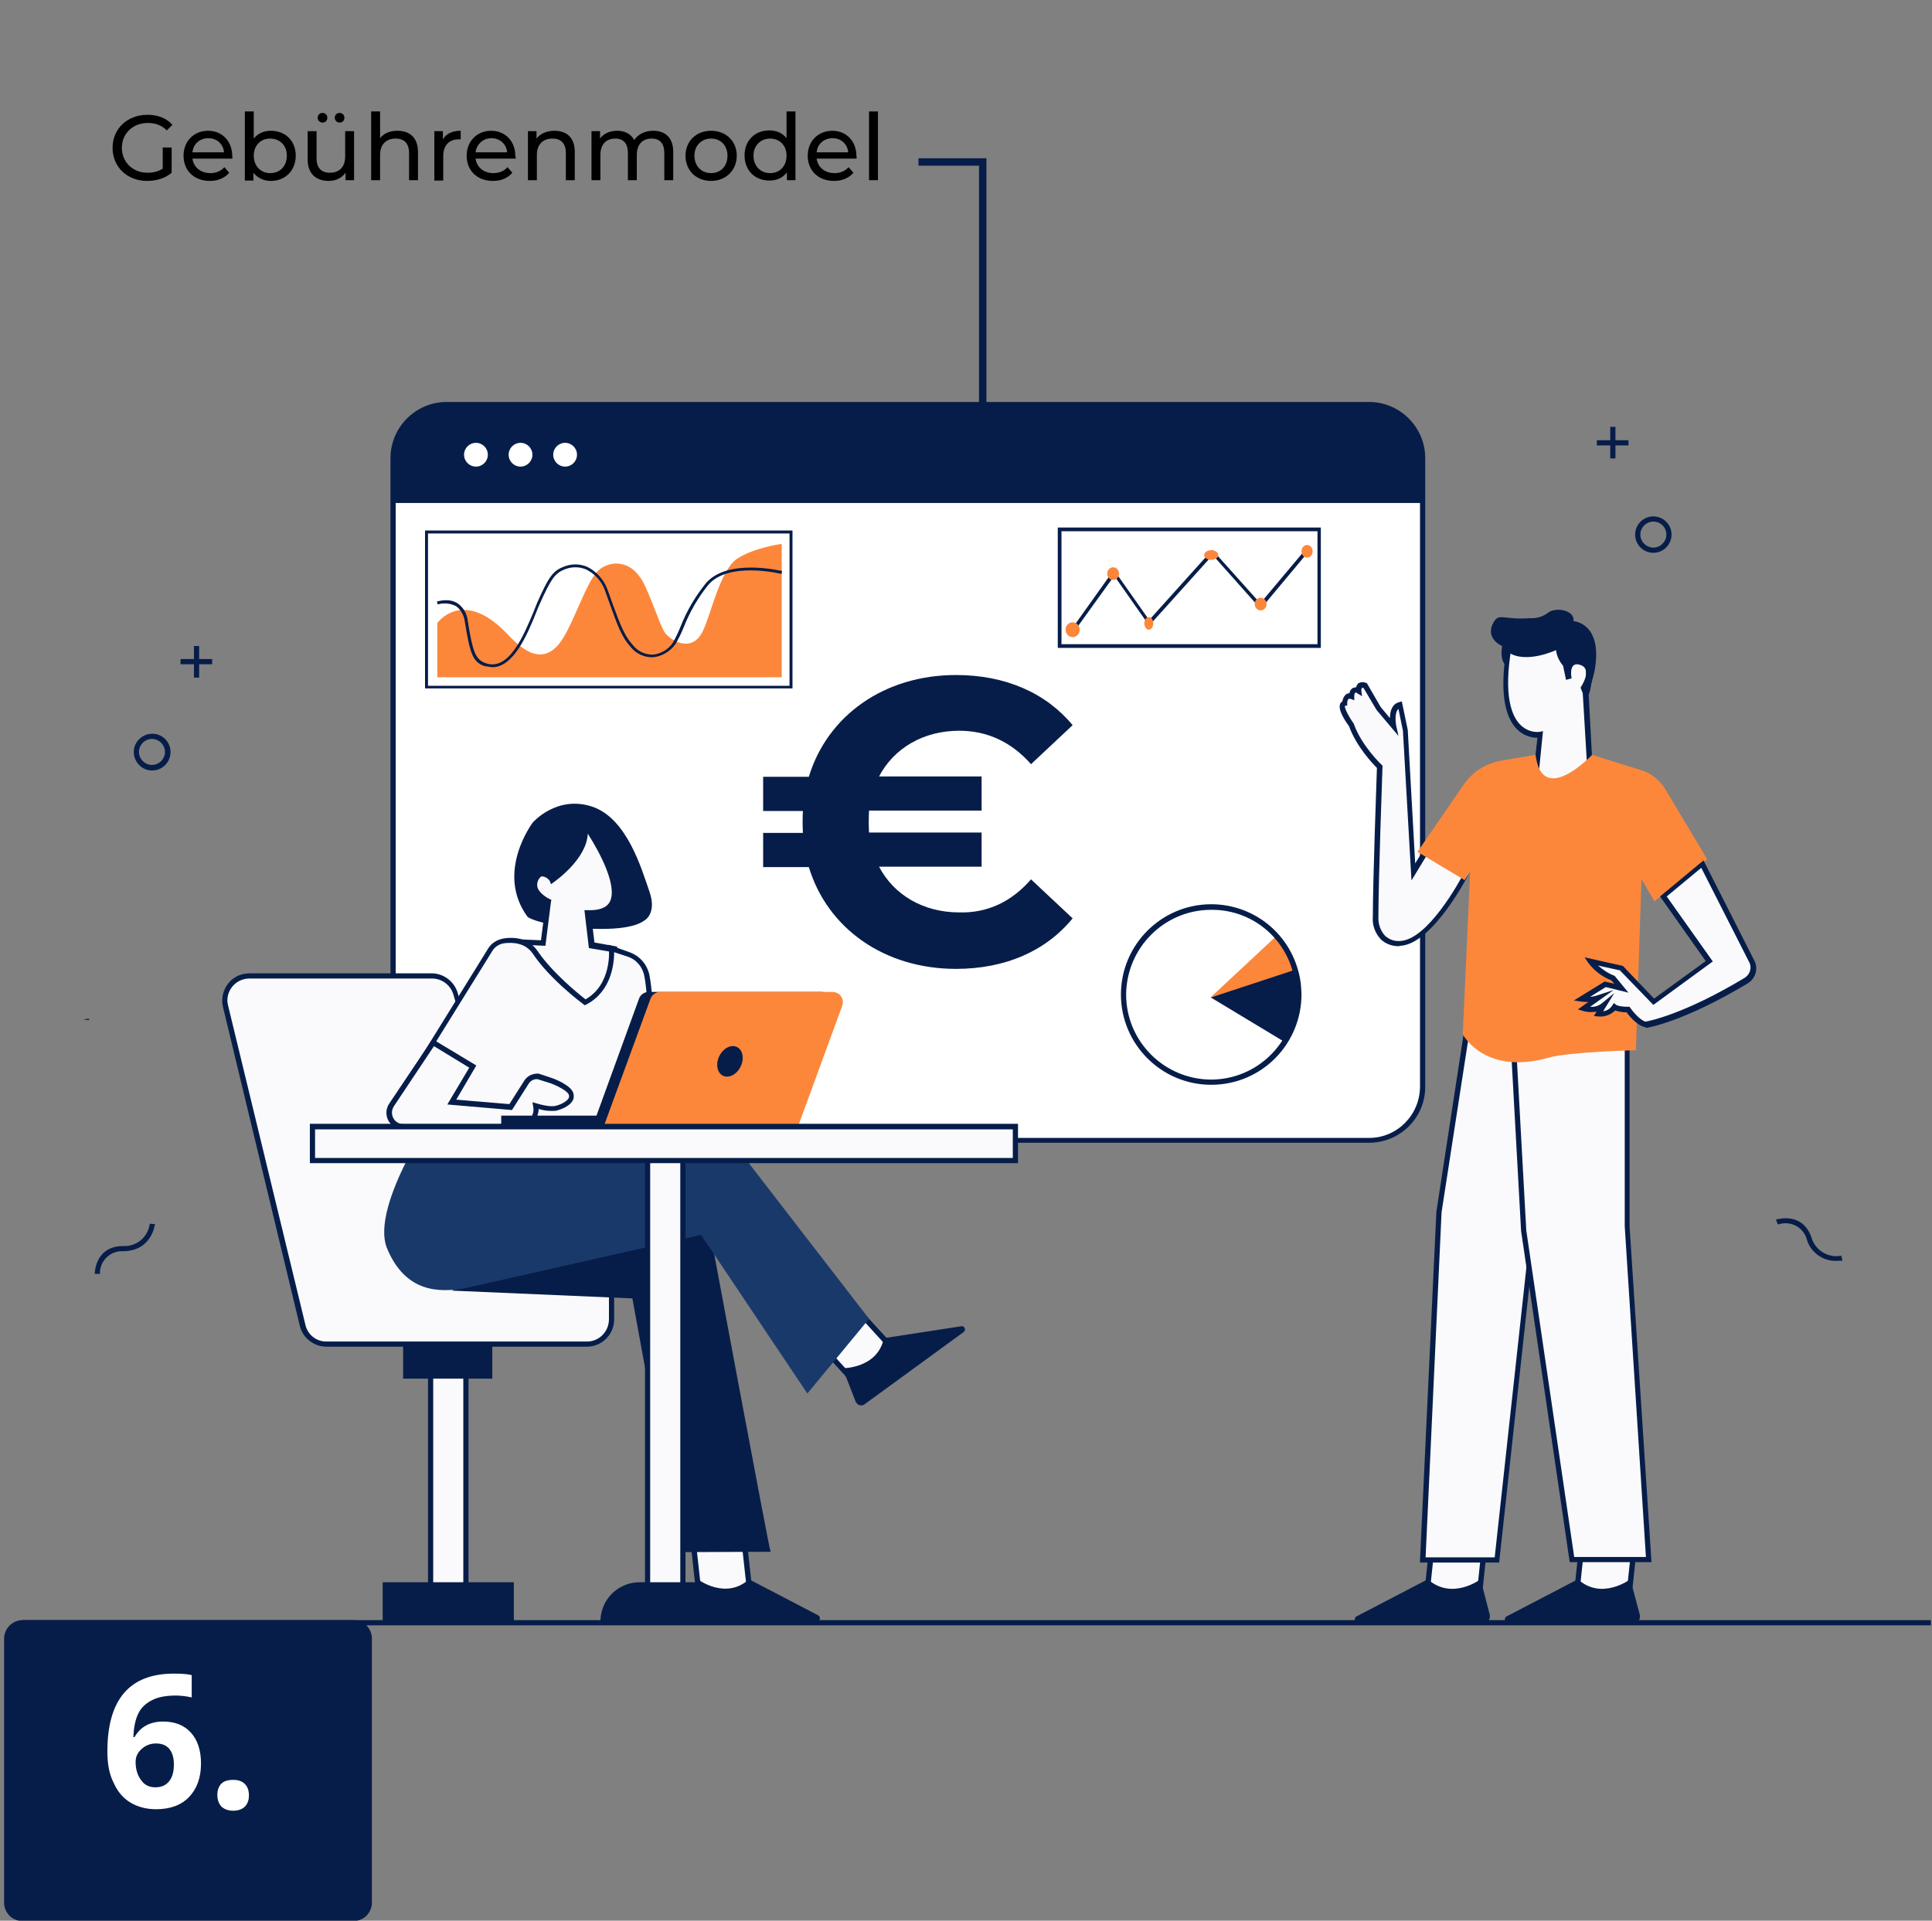 <?xml version="1.0" encoding="utf-8"?>
<!-- Generator: Adobe Illustrator 26.0.2, SVG Export Plug-In . SVG Version: 6.00 Build 0)  -->
<svg version="1.1" id="Ebene_1" xmlns="http://www.w3.org/2000/svg" xmlns:xlink="http://www.w3.org/1999/xlink" x="0px" y="0px"
	 viewBox="0 0 520 517" style="enable-background:new 0 0 520 517;" xml:space="preserve">
<rect x="0" y="0" width="520" height="517" fill="#808080" stroke="none"/>
<style type="text/css">
	.st0{fill:#071D49;}
	.st1{enable-background:new    ;}
	.st2{fill:none;stroke:#071D49;stroke-width:2;}
	.st3{fill:#FFFFFF;}
	.st4{fill:#FAFAFC;}
	.st5{fill:#1A396B;}
	.st6{fill:#FC873B;}
</style>
<g id="Gruppe_25037">
	<g id="Environment-3">
		<g id="Gruppe_24968">
			<path id="Pfad_781" class="st0" d="M24,274.2c0,0.1-0.1,0.3-0.1,0.4l-1.5-0.2"/>
		</g>
	</g>
</g>
<g>
	<path d="M43.8,39.7h2.4v6.8c-1.7,1.5-4.2,2.2-6.6,2.2c-5.4,0-9.3-3.8-9.3-8.9s3.9-8.9,9.4-8.9c2.8,0,5.1,0.9,6.7,2.7l-1.5,1.5
		c-1.4-1.4-3.1-2-5.1-2c-4,0-7,2.8-7,6.7c0,3.8,2.9,6.7,6.9,6.7c1.5,0,2.8-0.3,4.1-1.1V39.7z"/>
	<path d="M62.5,42.7H51.8c0.3,2.3,2.2,3.9,4.8,3.9c1.5,0,2.8-0.5,3.8-1.6l1.3,1.5c-1.2,1.4-3,2.2-5.2,2.2c-4.3,0-7.1-2.8-7.1-6.8
		c0-3.9,2.8-6.7,6.6-6.7c3.8,0,6.5,2.8,6.5,6.8C62.6,42.2,62.6,42.5,62.5,42.7z M51.8,41h8.5c-0.2-2.2-1.9-3.8-4.2-3.8
		C53.7,37.2,52,38.8,51.8,41z"/>
	<path d="M79.6,41.9c0,4-2.8,6.8-6.7,6.8c-1.9,0-3.6-0.8-4.7-2.2v2.1h-2.3V30h2.4v7.3c1.1-1.4,2.7-2.1,4.6-2.1
		C76.8,35.2,79.6,37.9,79.6,41.9z M77.2,41.9c0-2.8-1.9-4.6-4.5-4.6c-2.5,0-4.4,1.8-4.4,4.6s1.9,4.7,4.4,4.7
		C75.3,46.6,77.2,44.8,77.2,41.9z"/>
	<path d="M95.3,35.3v13.2H93v-2c-1,1.4-2.6,2.2-4.5,2.2c-3.4,0-5.7-1.9-5.7-5.8v-7.6h2.4v7.3c0,2.6,1.3,3.9,3.6,3.9
		c2.5,0,4.1-1.5,4.1-4.4v-6.8H95.3z M85.5,31.7c0-0.8,0.6-1.3,1.3-1.3c0.7,0,1.3,0.5,1.3,1.3S87.5,33,86.8,33
		C86.1,33,85.5,32.4,85.5,31.7z M90.1,31.7c0-0.8,0.6-1.3,1.3-1.3c0.7,0,1.3,0.5,1.3,1.3S92.1,33,91.4,33
		C90.7,33,90.1,32.4,90.1,31.7z"/>
	<path d="M112.5,40.9v7.6h-2.4v-7.3c0-2.6-1.3-3.9-3.6-3.9c-2.5,0-4.2,1.5-4.2,4.4v6.8h-2.4V30h2.4v7.2c1-1.3,2.6-2,4.7-2
		C110.2,35.2,112.5,37,112.5,40.9z"/>
	<g class="st1">
		<path d="M124,35.2v2.3c-0.2,0-0.4,0-0.5,0c-2.6,0-4.2,1.6-4.2,4.5v6.6h-2.4V35.3h2.3v2.2C120.1,36,121.7,35.2,124,35.2z"/>
	</g>
	<path d="M138.8,42.7H128c0.3,2.3,2.2,3.9,4.8,3.9c1.5,0,2.8-0.5,3.8-1.6l1.3,1.5c-1.2,1.4-3,2.2-5.2,2.2c-4.3,0-7.1-2.8-7.1-6.8
		c0-3.9,2.8-6.7,6.6-6.7c3.8,0,6.5,2.8,6.5,6.8C138.8,42.2,138.8,42.5,138.8,42.7z M128,41h8.5c-0.2-2.2-1.9-3.8-4.2-3.8
		C130,37.2,128.3,38.8,128,41z"/>
	<path d="M154.7,40.9v7.6h-2.4v-7.3c0-2.6-1.3-3.9-3.6-3.9c-2.5,0-4.2,1.5-4.2,4.4v6.8h-2.4V35.3h2.3v2c1-1.3,2.7-2.1,4.8-2.1
		C152.5,35.2,154.7,37,154.7,40.9z"/>
	<g class="st1">
		<path d="M181.2,40.9v7.6h-2.4v-7.3c0-2.6-1.2-3.9-3.4-3.9c-2.4,0-4,1.5-4,4.4v6.8H169v-7.3c0-2.6-1.2-3.9-3.4-3.9
			c-2.4,0-4,1.5-4,4.4v6.8h-2.4V35.3h2.3v2c0.9-1.3,2.6-2.1,4.6-2.1c2,0,3.7,0.8,4.6,2.5c1-1.5,2.8-2.5,5.1-2.5
			C179,35.2,181.2,37,181.2,40.9z"/>
	</g>
	<path d="M184.5,41.9c0-3.9,2.9-6.7,6.9-6.7c4,0,6.9,2.8,6.9,6.7c0,3.9-2.9,6.8-6.9,6.8C187.4,48.7,184.5,45.9,184.5,41.9z
		 M195.8,41.9c0-2.8-1.9-4.6-4.4-4.6c-2.5,0-4.5,1.8-4.5,4.6s1.9,4.7,4.5,4.7C193.9,46.6,195.8,44.8,195.8,41.9z"/>
	<path d="M214.1,30v18.5h-2.3v-2.1c-1.1,1.5-2.8,2.2-4.7,2.2c-3.9,0-6.7-2.7-6.7-6.8c0-4,2.8-6.7,6.7-6.7c1.9,0,3.5,0.7,4.6,2.1V30
		H214.1z M211.7,41.9c0-2.8-1.9-4.6-4.4-4.6c-2.5,0-4.5,1.8-4.5,4.6s1.9,4.7,4.5,4.7C209.8,46.6,211.7,44.8,211.7,41.9z"/>
	<path d="M230.5,42.7h-10.7c0.3,2.3,2.2,3.9,4.8,3.9c1.5,0,2.8-0.5,3.8-1.6l1.3,1.5c-1.2,1.4-3,2.2-5.2,2.2c-4.3,0-7.1-2.8-7.1-6.8
		c0-3.9,2.8-6.7,6.6-6.7c3.8,0,6.5,2.8,6.5,6.8C230.6,42.2,230.6,42.5,230.5,42.7z M219.8,41h8.5c-0.2-2.2-1.9-3.8-4.2-3.8
		C221.7,37.2,220,38.8,219.8,41z"/>
	<path d="M233.9,30h2.4v18.5h-2.4V30z"/>
</g>
<path id="Pfad_1017" class="st2" d="M264.5,134.7V43.6h-17.3"/>
<path id="Rechteck_1377" class="st0" d="M6.1,436.1h89c2.8,0,5,2.2,5,5v71c0,2.8-2.2,5-5,5h-89c-2.8,0-5-2.2-5-5v-71
	C1.1,438.4,3.3,436.1,6.1,436.1z"/>
<g id="_6.">
	<g class="st1">
		<path class="st3" d="M28.9,471.5c0-7.1,1.5-12.3,4.5-15.8c3-3.5,7.5-5.2,13.4-5.2c2,0,3.6,0.1,4.8,0.4v6c-1.4-0.3-2.9-0.5-4.3-0.5
			c-2.6,0-4.7,0.4-6.3,1.2s-2.9,1.9-3.7,3.5c-0.8,1.5-1.3,3.7-1.4,6.5h0.3c1.6-2.8,4.2-4.2,7.7-4.2c3.2,0,5.7,1,7.5,3
			s2.7,4.8,2.7,8.3c0,3.8-1.1,6.8-3.2,9c-2.1,2.2-5.1,3.3-8.9,3.3c-2.6,0-4.9-0.6-6.9-1.8c-2-1.2-3.5-3-4.5-5.3
			C29.4,477.6,28.9,474.8,28.9,471.5z M41.8,481.1c1.6,0,2.8-0.5,3.7-1.6c0.9-1.1,1.3-2.6,1.3-4.6c0-1.7-0.4-3.1-1.2-4.1
			c-0.8-1-2-1.5-3.6-1.5c-1.5,0-2.8,0.5-3.9,1.5c-1.1,1-1.6,2.1-1.6,3.5c0,1.9,0.5,3.6,1.5,4.9C38.9,480.5,40.2,481.1,41.8,481.1z"
			/>
		<path class="st3" d="M58.5,483.2c0-1.4,0.4-2.4,1.1-3.1c0.7-0.7,1.8-1,3.2-1c1.4,0,2.4,0.4,3.1,1.1c0.7,0.7,1.1,1.7,1.1,3.1
			c0,1.3-0.4,2.3-1.1,3c-0.7,0.7-1.8,1.1-3.1,1.1c-1.4,0-2.4-0.4-3.2-1.1C58.9,485.5,58.5,484.5,58.5,483.2z"/>
	</g>
</g>
<g id="Environment">
	<polygon class="st0" points="438.3,118.5 434.8,118.5 434.8,114.9 433.4,114.9 433.4,118.5 429.8,118.5 429.8,119.9 433.4,119.9 
		433.4,123.4 434.8,123.4 434.8,119.9 438.3,119.9 	"/>
	<path class="st0" d="M445,148.8c-2.7,0-4.9-2.2-4.9-4.9s2.2-4.9,4.9-4.9c2.7,0,4.9,2.2,4.9,4.9C449.9,146.6,447.7,148.8,445,148.8z
		 M445,140.4c-1.9,0-3.5,1.6-3.5,3.5s1.6,3.5,3.5,3.5s3.5-1.6,3.5-3.5l0,0C448.5,141.9,446.9,140.4,445,140.4z"/>
	<polygon class="st0" points="53.6,177.4 53.6,173.9 52.2,173.9 52.2,177.4 48.6,177.4 48.6,178.8 52.2,178.8 52.2,182.4 
		53.6,182.4 53.6,178.8 57.1,178.8 57.1,177.4 	"/>
	<path class="st0" d="M40.9,207.4c-2.7,0-4.9-2.3-4.9-5c0-2.7,2.3-4.9,5-4.9c2.7,0,4.9,2.2,4.9,4.9
		C45.9,205.2,43.7,207.4,40.9,207.4C40.9,207.4,40.9,207.4,40.9,207.4z M40.9,198.9c-1.9,0-3.5,1.6-3.5,3.5c0,1.9,1.6,3.5,3.5,3.5
		c1.9,0,3.5-1.6,3.5-3.5l0,0C44.4,200.5,42.8,198.9,40.9,198.9z"/>
	<path class="st0" d="M494.3,339.4c-3.7,0.1-7-2.3-8-5.8c-0.9-3.2-4.2-5-7.4-4.1c-0.2,0-0.3,0.1-0.4,0.1l-0.5-1.3
		c0.1,0,7.1-2.4,9.6,4.9c1,3.4,4.5,5.5,8,4.8l0.3,1.4C495.4,339.3,494.9,339.4,494.3,339.4z"/>
	<path class="st0" d="M25.5,342.9c0-0.1,0-7.5,7.7-7.5c3.6,0.2,6.7-2.5,7.1-6l1.4,0.1c0,0.1-0.8,7.2-8.5,7.3
		c-3.3-0.2-6.1,2.3-6.3,5.6c0,0.2,0,0.3,0,0.5L25.5,342.9z"/>
</g>
<path class="st3" d="M120.2,108.9h248.3c7.9,0,14.4,6.4,14.4,14.4v169.3c0,7.9-6.4,14.4-14.4,14.4H120.2c-7.9,0-14.4-6.4-14.4-14.4
	V123.3C105.8,115.4,112.3,108.9,120.2,108.9z"/>
<path class="st0" d="M368.5,307.6H120.2c-8.3,0-15.1-6.8-15.1-15.1V123.3c0-8.3,6.8-15.1,15.1-15.1h248.3c8.3,0,15.1,6.8,15.1,15.1
	v169.3C383.6,300.9,376.8,307.6,368.5,307.6z M120.2,109.6c-7.5,0-13.7,6.1-13.7,13.7v169.3c0,7.5,6.1,13.6,13.7,13.7h248.3
	c7.5,0,13.6-6.1,13.7-13.7V123.3c0-7.5-6.1-13.7-13.7-13.7H120.2z"/>
<path class="st0" d="M382.9,123.3v12.1H105.8v-12.1c0-7.9,6.4-14.4,14.3-14.4c0,0,0,0,0,0h248.3
	C376.5,108.9,382.9,115.4,382.9,123.3C382.9,123.3,382.9,123.3,382.9,123.3z"/>
<circle class="st3" cx="128.1" cy="122.4" r="3.2"/>
<circle class="st3" cx="140.1" cy="122.4" r="3.2"/>
<circle class="st3" cx="152.1" cy="122.4" r="3.2"/>
<g id="Chair">
	<rect x="115.9" y="367.5" class="st4" width="9.5" height="61.8"/>
	<path class="st0" d="M126.1,430h-10.9v-63.2h10.9V430z M116.6,428.6h8.1v-60.4h-8.1V428.6z"/>
	<rect x="108.5" y="358" class="st0" width="24" height="13.1"/>
	<rect x="103" y="425.9" class="st0" width="35.3" height="10.6"/>
	<path class="st4" d="M157.9,361.8h-70c-3.1,0-5.7-2.1-6.5-5.1l-20.8-85.9c-0.9-3.6,1.3-7.1,4.9-8c0.5-0.1,1-0.2,1.6-0.2h49.1
		c2.9,0,5.5,1.9,6.4,4.8l22.6,77.1h19.4v10.6C164.6,358.8,161.6,361.8,157.9,361.8C157.9,361.8,157.9,361.8,157.9,361.8z"/>
	<path class="st0" d="M157.9,362.5h-70c-3.4,0-6.4-2.3-7.2-5.6L60,271c-0.9-3.9,1.5-7.9,5.4-8.8c0.5-0.1,1.1-0.2,1.7-0.2h49.1
		c3.2,0,6.1,2.2,7,5.3l22.5,76.6h19.6v11.4C165.2,359.3,162,362.5,157.9,362.5z M67.1,263.4c-3.3,0-5.9,2.7-5.9,5.9
		c0,0.5,0.1,0.9,0.2,1.4l20.8,85.9c0.6,2.7,3,4.6,5.8,4.5h70c3.3,0,5.9-2.7,5.9-6v-9.9h-19.2l-0.1-0.5l-22.6-77.1
		c-0.8-2.5-3.1-4.2-5.7-4.2L67.1,263.4z"/>
</g>
<g id="Woman">
	<polygon class="st4" points="200.5,416.2 201.9,429.4 188.2,429.4 186.8,416.2 	"/>
	<path class="st0" d="M202.7,430.1h-15.2l-1.6-14.6h15.2L202.7,430.1z M188.8,428.7h12.3l-1.3-11.8h-12.3L188.8,428.7z"/>
	<path class="st0" d="M187.8,425.1c0,0,7.5,5.7,13.8,0l18.6,9.7c0.4,0.2,0.6,0.7,0.4,1.2c-0.1,0.3-0.5,0.5-0.8,0.5h-32.9
		c-0.9,0-1.6-0.7-1.6-1.6c0-0.1,0-0.3,0.1-0.4L187.8,425.1z"/>
	<polygon class="st4" points="231.7,353.6 240.7,363.4 229.6,371.6 220.6,361.8 	"/>
	<path class="st0" d="M229.5,372.5l-9.9-10.8l12.2-9l9.9,10.8L229.5,372.5z M221.7,361.9l8,8.8l9.9-7.3l-8-8.8L221.7,361.9z"/>
	<path class="st0" d="M226.8,368.3c0,0,9.4,0.1,11.1-8.1l20.8-3.2c0.5-0.1,0.9,0.2,1,0.7c0.1,0.3-0.1,0.7-0.4,0.9L232.7,378
		c-0.7,0.5-1.7,0.4-2.2-0.4c-0.1-0.1-0.1-0.2-0.2-0.3L226.8,368.3z"/>
	<path class="st0" d="M207.4,417.7c-0.4-0.7-17.5-92.6-17.5-92.6l-68.4,22.3l48.7,2.1l12.5,68.3L207.4,417.7z"/>
	<path class="st5" d="M118.7,296.9c0,0-19.4,27.5-14.5,39.2s13.8,12,21.2,10.6l63.3-14.3l28.6,42.7l16.6-20.1l-36.9-47.8h-48
		l1.1-7.8L118.7,296.9z"/>
	<path class="st0" d="M143.4,221.4c0,0-10.2,13.4-1.4,25.4c0,0,2.1,1.8,12,2.8c0,0,14.5,1.8,19.4-1.8c0,0,3.5-1.8,1.4-7.8
		s-6-19.8-15.5-22.9S143.4,221.4,143.4,221.4z"/>
	<path class="st4" d="M137.4,253.5l8.8,0.4l1.4-11.3c0,0-6.7-3.2-2.1-7.4c0,0,2.5,0,3.2,1.8c0,0,11.3-7.8,8.5-15.5
		c0,0,18,25.1,1.1,24.4l1.1,8.8l6,1.1l-0.7,14.8l-16.6,1.8L137.4,253.5z"/>
	<path class="st0" d="M147.6,272.9l-11.4-20.2l9.4,0.4l1.3-10.2c-1-0.6-3.3-2.1-3.6-4.3c-0.1-1.6,0.5-3.1,1.8-4.1l0.2-0.2h0.3
		c1.3,0,2.5,0.5,3.4,1.4c2.2-1.7,9.8-8.1,7.6-14.3l-1.8-4.8l3,4.1c0.5,0.6,11.3,15.9,7.7,22.5c-1.1,2-3.2,3-6.4,3l0.9,7.5l6.1,1.1
		l-0.8,16L147.6,272.9z M138.6,254.2l9.7,17.2l15.5-1.6l0.6-13.6l-5.9-1l-1.2-10.2h0.8c3.1,0.1,5.1-0.6,6-2.2
		c2.2-4.1-2.5-13.1-5.9-18.4c-0.3,6.9-8.8,12.8-9.2,13.1l-0.7,0.5l-0.3-0.8c-0.5-0.8-1.3-1.3-2.3-1.3c-0.8,0.6-1.2,1.6-1.1,2.6
		c0.2,1.7,2.5,3.1,3.3,3.5l0.5,0.2l-0.1,0.5l-1.5,11.9L138.6,254.2z"/>
	<path class="st4" d="M132,255.6l-17.9,28.9l12,4.2l-14.4,21.5c0,0,60,0.4,60.4,0s4.8-33.2,2.1-47.8c-0.5-2.6-2.4-4.8-4.9-5.7
		l-4.6-1.6c0,0,1.1,10.2-7.1,14.5c0,0-8.8-6.5-13.4-13.4c-2.2-3.3-5.9-3.4-8.4-3.1C134.2,253.4,132.8,254.3,132,255.6z"/>
	<path class="st0" d="M156.2,311.2c-4.1,0-8.9,0-14.5,0c-14.9,0-29.9-0.1-30-0.1h-1.3l14.6-21.9l-12-4.2l18.4-29.7
		c0.9-1.5,2.5-2.4,4.2-2.7c4-0.6,7.2,0.6,9.1,3.4c4,5.9,11.2,11.7,12.9,13c7.2-4.1,6.3-13.5,6.3-13.6l-0.1-1.1l5.6,2
		c2.8,1,4.8,3.3,5.4,6.2c1.5,7.7,0.9,20.3,0.1,29.5c-0.5,5.8-1,10.7-1.4,13c-0.7,5.6-0.9,5.8-1,6s-0.3,0.3-10.1,0.4L156.2,311.2z
		 M113,309.6c16.3,0.1,53.9,0.3,58.5,0c0.8-4,4.5-33.5,1.9-47c-0.5-2.4-2.2-4.4-4.5-5.1l-3.6-1.2c0,2.8-0.6,10.5-7.5,14.1l-0.4,0.2
		l-0.4-0.3c-0.4-0.3-9-6.7-13.6-13.6c-2-2.9-5.3-3.1-7.7-2.8c-1.3,0.2-2.5,0.9-3.2,2.1l-17.5,28.2l12,4.2L113,309.6z"/>
	<path class="st4" d="M116.5,280.6l-11.2,16.8c-1.2,1.7-0.7,4.1,1,5.2c0.6,0.4,1.4,0.6,2.1,0.6h32.5c0,0,3.9-1.8,3.2-5.6
		c0,0,3.5,1.1,5.3,0.7s4.9-1.8,4.2-3.9c-0.6-1.7-5.3-3.5-5.3-3.5l-3.6-1.2c-1.3-0.1-2.5,0.5-3.1,1.5l-4.2,6.7l-15.9-1.4l5.7-9.5
		L116.5,280.6z"/>
	<path class="st0" d="M141.1,304h-32.6c-2.5,0-4.5-2-4.5-4.5c0-0.9,0.3-1.8,0.8-2.5l11.6-17.3l11.8,7.1l-5.4,9.2l14.3,1.2l4-6.3
		c0.8-1.3,2.3-2,3.8-1.9h0.1l3.6,1.2c0.9,0.3,5.1,2,5.7,4c0.2,0.7,0.2,1.5-0.2,2.1c-0.9,1.6-3.3,2.4-4.5,2.7c-1.6,0.1-3.1,0-4.6-0.5
		c-0.1,2.3-1.5,4.4-3.7,5.3L141.1,304z M116.8,281.6l-10.8,16.2c-0.9,1.4-0.6,3.3,0.9,4.3c0.5,0.3,1.1,0.5,1.7,0.5h32.3
		c0.6-0.3,3.2-1.9,2.6-4.8l-0.2-1.1l1.1,0.3c0.9,0.3,3.6,1,5,0.7s3-1.1,3.6-2c0.2-0.3,0.2-0.7,0.1-1c-0.3-1-3-2.4-4.9-3.1l-3.5-1.1
		c-1-0.1-1.9,0.4-2.4,1.2l-4.5,7.1l-17.4-1.5l5.9-9.9L116.8,281.6z"/>
</g>
<g id="Laptop">
	<path class="st0" d="M221.1,267h-46.5c-1.1,0-2.2,0.7-2.6,1.8L159.2,304h52.3l12.2-33.3c0.5-1.4-0.2-3-1.6-3.5
		C221.8,267.1,221.5,267,221.1,267z"/>
	<rect x="134.9" y="300.3" class="st0" width="32.1" height="3.6"/>
	<path class="st6" d="M224.1,267h-46.4c-1.1,0-2.2,0.7-2.6,1.8L162.2,304h52.3l12.2-33.3c0.5-1.4-0.2-3-1.6-3.5
		C224.8,267.1,224.5,267,224.1,267z"/>
	
		<ellipse transform="matrix(0.433 -0.901 0.901 0.433 -145.892 339.208)" class="st0" cx="196.6" cy="285.5" rx="4.3" ry="3.2"/>
</g>
<g id="Table">
	<rect x="174.3" y="309.1" class="st4" width="9.5" height="126.7"/>
	<path class="st0" d="M184.5,436.5h-10.9V308.4h10.9V436.5z M175,435.1h8.1V309.8H175L175,435.1z"/>
	<rect x="84.1" y="303.2" class="st4" width="189.2" height="9.2"/>
	<path class="st0" d="M274,313.1H83.4v-10.6H274V313.1z M84.8,311.7h187.8V304H84.8V311.7z"/>
	<path class="st0" d="M161.6,436.5h35.3c0-5.8-4.7-10.6-10.6-10.6h-14.1C166.3,425.9,161.6,430.6,161.6,436.5z"/>
</g>
<g id="Man">
	<polygon class="st4" points="425.8,416 424.3,429.5 438.5,429.5 439.9,416 	"/>
	<path class="st0" d="M439.1,430.2h-15.6l1.6-15h15.6L439.1,430.2z M425.1,428.8h12.7l1.3-12.2h-12.7L425.1,428.8z"/>
	<path class="st0" d="M438.8,425.1c0,0-7.7,5.8-14.1,0l-19.2,10c-0.4,0.2-0.6,0.8-0.4,1.2c0.2,0.3,0.5,0.5,0.8,0.5h33.9
		c0.9,0,1.6-0.7,1.6-1.6c0-0.1,0-0.2,0-0.4L438.8,425.1z"/>
	<polygon class="st4" points="385.5,416 384,429.5 398.2,429.5 399.6,416 	"/>
	<path class="st0" d="M398.8,430.2h-15.6l1.6-15h15.6L398.8,430.2z M384.8,428.8h12.7l1.3-12.2h-12.7L384.8,428.8z"/>
	<path class="st0" d="M398.5,425.1c0,0-7.7,5.8-14.2,0l-19.2,10c-0.4,0.2-0.6,0.8-0.4,1.2c0.2,0.3,0.5,0.5,0.8,0.5h33.9
		c0.9,0,1.6-0.7,1.6-1.6c0-0.1,0-0.2,0-0.4L398.5,425.1z"/>
	<polygon class="st4" points="383,420 402.9,420 412.4,333.4 422.9,264.9 396.8,264.9 387.3,326.2 	"/>
	<path class="st0" d="M403.5,420.6h-21.3v-0.7l4.4-93.7l0,0l9.5-62h27.6L413,333.5L403.5,420.6z M383.7,419.2h18.6l9.4-86l10.4-67.7
		h-24.7l-9.4,60.8L383.7,419.2z"/>
	<path class="st4" d="M413.1,211.4l1.5-13.6c0,0-12.9,2.3-8.3-23.9c0,0,14.4-3.4,18.6,0s2.6,11.7,1.9,12.9l1.5,25.8L413.1,211.4z"/>
	<path class="st0" d="M429,213.3l-16.7-1.2l1.5-13.5c-2.1,0-4.1-0.9-5.5-2.3c-3.7-3.7-4.6-11.3-2.7-22.4l0.1-0.5l0.5-0.1
		c0.6-0.1,14.8-3.4,19.2,0.1c4.2,3.4,3.1,11.6,2.2,13.6L429,213.3z M413.9,210.8l13.6,1l-1.5-25.2l0.1-0.2c0.6-0.9,2.1-8.8-1.8-12
		c-3.1-2.5-13.3-0.9-17.5,0c-2.2,12.9,0.1,18.4,2.4,20.7c1.4,1.4,3.3,2.1,5.2,1.9l0.9-0.2l-0.1,0.9L413.9,210.8z"/>
	<path class="st0" d="M423,182.6l-1.5,0.4l-0.8-3.8c-1-1.2-1.7-2.6-1.9-4.2c0,0-8.1,3.8-12.8,0.6l-0.5,3.6c0,0-1.9-0.8-1.2-5.3
		c0,0-4.8-2-2.3-6.4c1.5-2.6,2.5-0.6,9.8-1.1c1.8,0.1,3.5-0.4,4.9-1.5c1.9-1.5,7.2-0.8,6.8,2.3c0,0,8,0.4,5.7,13.3
		c0,0-1,4.9-2.6,7.6l-1.2-3c0,0,3.4-4.9,0-6.1S423,182.6,423,182.6z"/>
	<path class="st4" d="M395.3,234c0,0-9.8,19.6-18.5,20c-2.4,0.1-6.5-1.1-6.5-7.3c0-10.1,1.1-40.3,1.1-40.3s-5.5-5.1-7.6-11.3
		c0,0-4-5.4-1.8-5.8c0,0,0-2.5,1.8-1.8c0,0,0-2.5,1.8-1.4c0,0-0.4-2.2,1.8-1.4l3.6,6.2l4,4.7c0,0-1.1-5.1,1.8-5.8l1.5,6.9l2.2,38.1
		l4-6.5L395.3,234z"/>
	<path class="st0" d="M376.5,254.7c-1.8,0-3.5-0.6-4.8-1.8c-1.6-1.7-2.4-3.9-2.2-6.2c0-9.4,1-36.8,1.1-40c-1.1-1.1-5.5-5.7-7.5-11.2
		c-0.8-1.1-3.1-4.4-2.4-6c0.1-0.3,0.3-0.5,0.6-0.7c0.1-0.7,0.4-1.4,1-1.9c0.3-0.2,0.6-0.3,0.9-0.3c0.1-0.6,0.4-1.1,0.9-1.4
		c0.3-0.1,0.6-0.2,0.9-0.2c0.1-0.4,0.3-0.7,0.5-1c0.6-0.4,1.4-0.5,2.1-0.2l0.3,0.1l3.7,6.4l2.5,3c0-1.7,0.5-3.8,2.5-4.3l0.7-0.2
		l1.6,7.7l2,35.9l3.2-5.2l12.1,6.4l-0.3,0.6c-0.4,0.8-10.1,20-19.1,20.4L376.5,254.7z M363.1,188.1c0,0-0.1,0-0.1,0
		c-0.3,0.3-0.4,0.8-0.4,1.2v0.6L362,190h0c-0.2,0.5,0.9,2.7,2.3,4.7l0.1,0.1v0.1c2.1,5.9,7.4,10.9,7.5,11l0.2,0.2v0.3
		c0,0.3-1.1,30.3-1.1,40.3c-0.1,1.9,0.5,3.8,1.8,5.2c1.1,1,2.5,1.5,4,1.4c7.4-0.3,15.9-15.7,17.6-19l-9.7-5.2l-4.8,7.9l-2.3-40.3
		l-1.2-5.9c-1.3,1.2-0.6,4.6-0.6,4.6l0.6,2.7l-5.9-7l-3.5-5.9c-0.3-0.1-0.5,0-0.5,0s-0.1,0.5-0.1,0.7l0.2,1.5l-1.3-0.8
		c-0.3-0.2-0.5-0.2-0.5-0.2c-0.2,0.3-0.3,0.6-0.3,1v1.1l-1-0.4C363.3,188.1,363.2,188.1,363.1,188.1z"/>
	<polygon class="st4" points="443.8,419.8 423.1,419.8 410.1,331.2 406.4,263.2 438,263.2 438,330.1 	"/>
	<path class="st0" d="M444.5,420.5h-22l-0.1-0.6l-13-88.6l0,0l-3.8-68.7h33l0,67.5L444.5,420.5z M423.7,419.1H443l-5.7-89l0,0v-66.1
		h-30.2l3.7,67.2L423.7,419.1z"/>
	<path class="st6" d="M381.5,229.3l12.7,7.6l1.5-2.2l-2,43.7c0,0,5.8,11.2,23.1,6.3c5.7-1.6,23.5-2,23.5-2l1.5-46.1l3.5,6l14.2-11.3
		l-11.3-18.9c-1.5-2.4-3.8-4.3-6.5-5.1l-13.2-4.1c0,0-13.4,14.2-15.2,0l-9,1.5c-4.2,0.7-8,3-10.4,6.6L381.5,229.3z"/>
	<path class="st4" d="M447.6,241.3l12.4,17.4l-14.9,10.9l-8.7-9l-8.4-1.9c1.6,2,3.7,3.6,6.1,4.5l2.2,2.7l-4.3-1.1l-6.4,4
		c1.5,0.2,3.1,0.1,4.6-0.3l-4,2.9c0,0,3.2,1,5.4-0.8l-1.4,2.3c1.7,0.2,3.3-0.5,4.3-1.8c0,0,0.8,0.7,3.7,0.7c0,0,2.5,3.6,4.7,4
		c0,0,9.4-1.3,27-11.9c1.8-1.1,2.4-3.3,1.5-5.1l-13.3-26.2L447.6,241.3z"/>
	<path class="st0" d="M442.9,276.5h-0.1c-2.1-0.4-4.3-3-5-4c-1.1,0-2.1-0.2-3.1-0.5c-1.2,1.2-2.9,1.8-4.6,1.6l-1.1-0.1l0.7-1.2
		c-1.2,0.2-2.5,0.2-3.7-0.2l-1.3-0.4l2.8-2c-0.7,0-1.3,0-2-0.1l-1.9-0.3l8.3-5.1l2.6,0.6l-0.8-0.9c-2.5-1-4.6-2.6-6.2-4.7l-1-1.5
		l10.3,2.3l8.4,8.8l13.9-10.1l-12.3-17.4l11.7-9.7l13.7,27c1.1,2.2,0.3,4.8-1.8,6.1c-17.5,10.5-26.9,11.9-27.3,12L442.9,276.5z
		 M435,270.5c0,0,0.8,0.5,3.2,0.5h0.4l0.2,0.3c0.6,0.9,2.6,3.3,4.1,3.7c1.1-0.2,10.4-2,26.7-11.8c1.4-0.9,2-2.7,1.2-4.2l-12.9-25.4
		l-9.3,7.7l12.4,17.5L445,270.5l-9-9.3l-5.9-1.3c1.3,1.1,2.7,2.1,4.3,2.7l0.2,0.1l3.7,4.5l-6.1-1.5l-4.2,2.6c0.7,0,1.4-0.2,2-0.4
		l4.3-1.4L428,271c1.1,0.1,2.2-0.2,3.1-0.9l3.4-2.8l-3,4.9c1-0.1,1.9-0.7,2.4-1.5l0.5-0.7L435,270.5L435,270.5z"/>
</g>
<g id="Floor">
	<rect x="5.9" y="436.1" class="st0" width="513.8" height="1.4"/>
</g>
<g id="Gruppe_25047-2">
	<path id="Pfad_840-2" class="st6" d="M210.4,146.4v35.9h-92.7v-14.6c0,0,6.7-9.4,18.4,2.5c2.6,2.6,8.7,9.9,14.3,3.2
		c3.6-4.3,7.1-16.3,10.5-19.7c2.4-2.4,8.4-3.9,12.2,3c1.7,3.1,4.5,11.3,5.6,13.2c1.3,2.3,7.6,6.4,10.6-0.3
		c2.2-4.8,4.6-16.2,9.1-19.2S210.4,146.4,210.4,146.4z"/>
</g>
<g id="Gruppe_25048-2">
	<path id="Pfad_841-2" class="st0" d="M114.4,142.8h98.9v42.5h-98.9V142.8z M212.5,143.6h-97.3v41h97.3V143.6z"/>
</g>
<g id="Gruppe_25049-2">
	<path id="Pfad_842-2" class="st0" d="M132.5,179.6c5.8,0,9.5-9,11.8-14.7c0.4-1,0.7-1.8,1-2.4c3-6.7,4.1-8.2,6.6-9.2
		c1.9-0.8,4-0.8,5.9,0c2.2,1.1,4,3,4.9,5.3c0.5,1.4,1,2.8,1.4,3.9c2.2,6.1,3.2,8.9,5.6,11.6c1.5,1.9,3.9,3,6.3,2.8
		c2.3-0.3,4.4-1.6,5.8-3.5c0.8-1.4,1.6-3,2.2-4.5c1.6-4.1,3.8-7.9,6.5-11.3c5.3-6.6,19.6-3.2,19.8-3.1l0.2-0.8
		c-0.6-0.1-14.9-3.5-20.6,3.4c-2.8,3.5-5.1,7.4-6.7,11.5c-0.6,1.5-1.3,3-2.1,4.4c-1.2,1.8-3.1,2.9-5.2,3.2c-2.2,0.1-4.3-0.9-5.6-2.6
		c-2.3-2.6-3.3-5.3-5.5-11.3c-0.4-1.2-0.9-2.5-1.4-3.9c-1-2.5-2.9-4.6-5.3-5.8c-2.1-0.9-4.4-0.9-6.5,0c-2.9,1.1-4.1,3.1-7,9.6
		c-0.3,0.7-0.6,1.5-1,2.5c-2.5,6-6.6,16.1-12.9,13.8c-2.8-1-3.5-3.2-4.8-11.4c-0.2-1.8-1.1-3.5-2.6-4.6c-1.4-1-3.3-1.2-5.7-0.6
		l0.2,0.8c1.7-0.5,3.5-0.3,5,0.5c1.3,1,2.1,2.5,2.3,4.1c1.4,8.6,2.1,10.9,5.3,12C131.1,179.4,131.8,179.5,132.5,179.6z"/>
</g>
<g id="Gruppe_25063-2">
	<g id="Gruppe_25055-2">
		<g id="Gruppe_25054-2">
			<path id="Pfad_847-2" class="st0" d="M289.1,170l-0.7-0.6l11.4-16l9.5,13.5l17-18.9l12.9,14.4l12.6-15l0.7,0.7l-13.2,15.8
				l-12.9-14.5l-17.1,19l-9.4-13.4L289.1,170z"/>
		</g>
	</g>
	<g id="Gruppe_25056-2">
		<ellipse id="Ellipse_236-2" class="st6" cx="351.8" cy="148.4" rx="1.5" ry="1.7"/>
	</g>
	<g id="Gruppe_25057-2">
		<ellipse id="Ellipse_237-2" class="st6" cx="339.3" cy="162.6" rx="1.6" ry="1.7"/>
	</g>
	<g id="Gruppe_25058-2">
		<ellipse id="Ellipse_238-2" class="st6" cx="326" cy="149.4" rx="1.9" ry="1.3"/>
	</g>
	<g id="Gruppe_25059-2">
		<ellipse id="Ellipse_239-2" class="st6" cx="309.2" cy="167.8" rx="1.2" ry="1.7"/>
	</g>
	<g id="Gruppe_25060-2">
		<ellipse id="Ellipse_240-2" class="st6" cx="299.6" cy="154.4" rx="1.6" ry="1.7"/>
	</g>
	<g id="Gruppe_25061-2">
		<ellipse id="Ellipse_241-2" class="st6" cx="288.7" cy="169.5" rx="1.9" ry="2"/>
	</g>
	<g id="Gruppe_25062-2">
		<path id="Pfad_848-2" class="st0" d="M355.5,174.4h-70.8V142h70.8V174.4z M285.7,173.4h68.9V143h-68.9V173.4z"/>
	</g>
</g>
<path class="st0" d="M277.5,236.7l11.2,10.5c-7.2,8.8-18.1,13.6-31.4,13.6c-19.3,0-34.6-10.9-39.6-27.4h-12.3v-9.2h10.7
	c-0.1-2-0.1-3.9,0-5.9h-10.7v-9.2h12.3c5-16.5,20.3-27.4,39.6-27.4c13.3,0,24.2,4.8,31.4,13.5l-11.2,10.5c-5.2-5.9-11.7-9-19.3-9
	c-9.7,0-17.6,4.7-21.6,12.3h27.6v9.2h-30.3c-0.1,2-0.1,3.9,0,5.9h30.3v9.2h-27.6c4,7.6,11.9,12.3,21.6,12.3
	C265.8,245.8,272.3,242.7,277.5,236.7z"/>
<g id="Gruppe_25052-2">
	<path id="Pfad_845-2" class="st6" d="M349.5,265.8l-23.7,2.7l17.8-16.6C347.1,255.8,349.2,260.7,349.5,265.8z"/>
</g>
<g id="Gruppe_25053-2">
	<path id="Pfad_846-2" class="st0" d="M326,292c-13.4,0-24.3-10.9-24.3-24.3c0-13.4,10.9-24.3,24.3-24.3c10.8,0,20.3,7.1,23.3,17.5
		c0.5,1.6,0.8,3.3,0.9,4.9c0,0.6,0.1,1.2,0.1,1.8C350.3,281.1,339.5,292,326,292L326,292z M326,244.9c-12.6,0-22.8,10.2-22.9,22.8
		c0,12.6,10.2,22.8,22.8,22.9c12.6,0,22.8-10.2,22.9-22.8c0,0,0,0,0,0l0,0c0-0.6,0-1.2-0.1-1.7C347.9,254,338,244.8,326,244.9
		L326,244.9z"/>
</g>
<g id="Gruppe_25064-2">
	<path id="Pfad_849-2" class="st0" d="M349.6,267.6c0,4.6-1.3,9.1-3.8,12.9l-19.9-12l22.8-7.5c0.5,1.6,0.8,3.2,0.9,4.8
		C349.6,266.4,349.6,267,349.6,267.6z"/>
</g>
</svg>
